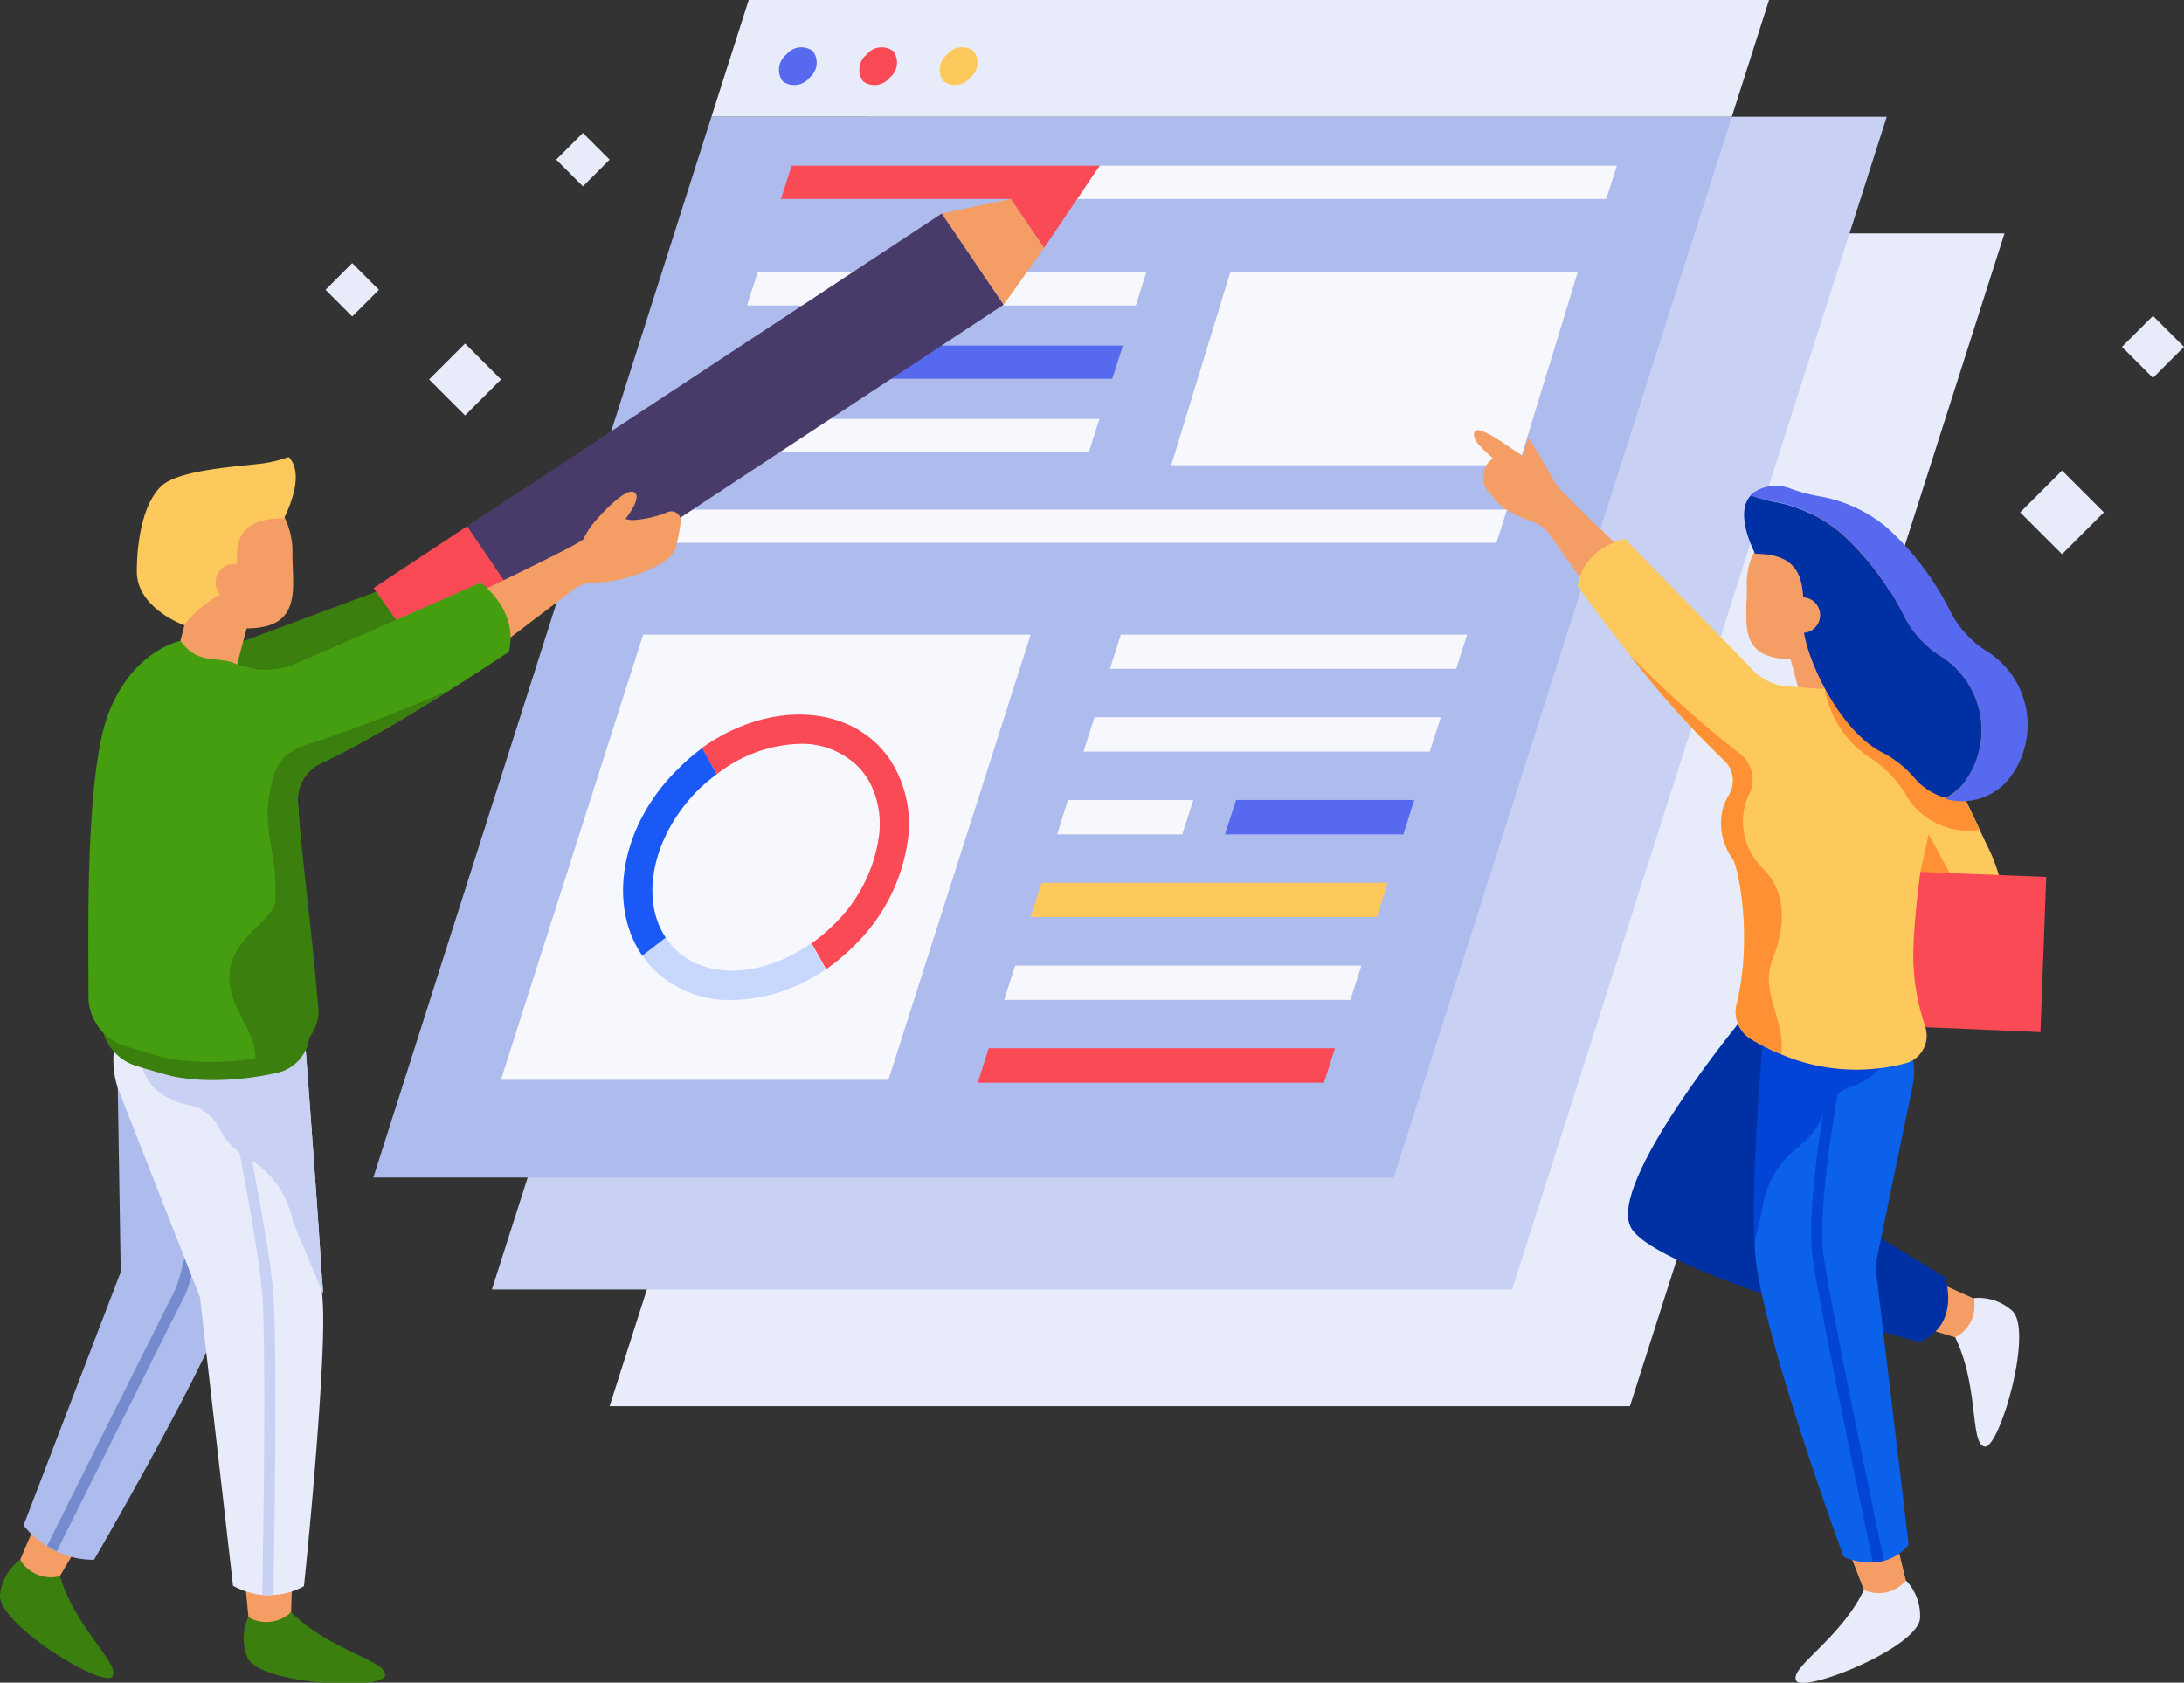 <?xml version="1.0" encoding="UTF-8"?> <svg xmlns="http://www.w3.org/2000/svg" viewBox="0 0 181.64 139.98"><rect x="0" y="0" width="181.64" height="139.98" fill="#333333" stroke="none"/><defs><style>.a{fill:#e8ecfa;}.b{fill:#c8d1f3;}.c{fill:#aebbed;}.d{fill:#5669ef;}.e{fill:#fa4a56;}.f{fill:#fec95c;}.g{fill:#f7f8fd;}.h{fill:#c8d7fd;}.i{fill:#1b59f7;}.j{fill:#f49d64;}.k{fill:#0031a4;}.l{fill:#0c61ea;}.m{fill:#0244d5;}.n{fill:#ff9134;}.o{fill:#3b7f0e;}.p{fill:#758bcd;}.q{fill:#493b69;}.r{fill:#449e0f;}</style></defs><polygon class="a" points="135.56 116.98 50.7 116.98 81.86 19.42 166.71 19.42 135.56 116.98"></polygon><polygon class="b" points="125.76 107.27 40.91 107.27 72.07 9.71 156.92 9.71 125.76 107.27"></polygon><polygon class="a" points="144.03 9.71 147.13 0 62.27 0 59.17 9.71 144.03 9.71"></polygon><polygon class="c" points="59.17 9.71 31.05 97.96 115.91 97.96 144.03 9.71 59.17 9.71"></polygon><path class="d" d="M70,6.13a1.62,1.62,0,0,1-.29,2.22,1.62,1.62,0,0,1-2.22.29,1.62,1.62,0,0,1,.29-2.22A1.62,1.62,0,0,1,70,6.13Z" transform="translate(-2.39 -1.88)"></path><path class="e" d="M76.68,6.13a1.61,1.61,0,0,1-.3,2.22,1.6,1.6,0,0,1-2.21.29,1.62,1.62,0,0,1,.29-2.22A1.62,1.62,0,0,1,76.68,6.13Z" transform="translate(-2.39 -1.88)"></path><path class="f" d="M83.37,6.13a1.61,1.61,0,0,1-.29,2.22,1.62,1.62,0,0,1-2.22.29,1.61,1.61,0,0,1,.3-2.22A1.6,1.6,0,0,1,83.37,6.13Z" transform="translate(-2.39 -1.88)"></path><polygon class="g" points="73.89 89.83 41.66 89.83 53.49 52.79 85.72 52.79 73.89 89.83"></polygon><polygon class="g" points="125.34 42.39 124.46 45.16 55.86 45.16 56.74 42.39 125.34 42.39"></polygon><polygon class="g" points="119.83 59.67 118.91 62.53 90.11 62.53 91.03 59.67 119.83 59.67"></polygon><polygon class="g" points="99.25 66.55 98.33 69.41 87.92 69.41 88.82 66.55 99.25 66.55"></polygon><polygon class="d" points="117.62 66.55 116.72 69.41 101.88 69.41 102.81 66.55 117.62 66.55"></polygon><polygon class="d" points="93.39 28.75 92.5 31.51 60.2 31.51 62.13 28.75 93.39 28.75"></polygon><polygon class="g" points="91.44 34.85 90.56 37.62 58.26 37.62 59.13 34.85 91.44 34.85"></polygon><polygon class="g" points="95.34 22.64 94.46 25.41 62.13 25.41 63.02 22.64 95.34 22.64"></polygon><polygon class="g" points="122.02 52.79 121.11 55.64 92.31 55.64 93.22 52.79 122.02 52.79"></polygon><polygon class="f" points="115.42 73.44 114.51 76.29 85.72 76.29 86.62 73.44 115.42 73.44"></polygon><polygon class="g" points="113.23 80.33 112.31 83.18 83.51 83.18 84.43 80.33 113.23 80.33"></polygon><polygon class="e" points="111.03 87.2 110.12 90.07 81.32 90.07 82.23 87.2 111.03 87.2"></polygon><path class="e" d="M76.62,65.41a8.19,8.19,0,0,0-1.21-1.55c-3.55-3.54-9.72-3.3-14.66.26L62,66.29a11.73,11.73,0,0,1,6.89-2.53,6.66,6.66,0,0,1,4.81,1.84,6.08,6.08,0,0,1,1,1.32,7.53,7.53,0,0,1,.76,4.71,12.62,12.62,0,0,1-3.73,7.17,13.26,13.26,0,0,1-1.84,1.55l1.21,2.16a16.73,16.73,0,0,0,2.37-2A15.17,15.17,0,0,0,77.86,72,9.8,9.8,0,0,0,76.62,65.41Z" transform="translate(-2.39 -1.88)"></path><path class="h" d="M58.49,80.79a6.33,6.33,0,0,1-.73-.91l-1.95,1.5a7.8,7.8,0,0,0,.94,1.14,9,9,0,0,0,6.53,2.55,14,14,0,0,0,7.78-2.56l-1.21-2.16C65.91,83.15,61.15,83.45,58.49,80.79Z" transform="translate(-2.39 -1.88)"></path><path class="i" d="M60.47,67.58A15.06,15.06,0,0,1,62,66.29l-1.22-2.17a16.24,16.24,0,0,0-2,1.73C54,70.54,52.9,77.17,55.81,81.38l1.95-1.5C55.59,76.64,56.66,71.4,60.47,67.58Z" transform="translate(-2.39 -1.88)"></path><rect class="a" x="171.43" y="42.05" width="4.92" height="4.92" transform="translate(80.01 -111.81) rotate(45)"></rect><rect class="a" x="38.95" y="31.33" width="4.23" height="4.23" transform="translate(33.29 -21.12) rotate(45)"></rect><rect class="a" x="179.62" y="28.91" width="3.65" height="3.65" transform="translate(72.49 -121.18) rotate(45)"></rect><rect class="a" x="30.11" y="24.42" width="3.14" height="3.14" transform="translate(25.27 -16.67) rotate(45)"></rect><rect class="a" x="49.3" y="13.59" width="3.14" height="3.14" transform="translate(23.23 -33.41) rotate(45)"></rect><polygon class="e" points="65.84 13.78 64.95 16.55 89.67 16.55 91.46 13.78 65.84 13.78"></polygon><polygon class="g" points="134.48 13.78 91.46 13.78 89.2 16.55 133.59 16.55 134.48 13.78"></polygon><polygon class="j" points="157.28 109.63 162.59 111.25 165.57 110.66 164.13 108.01 158.91 105.65 157.28 109.63"></polygon><path class="a" d="M165,113.13c2,4.13,1.22,8.88,2.45,9.09s4.16-9.84,2.23-11.35a4.19,4.19,0,0,0-3.14-1A2.94,2.94,0,0,1,165,113.13Z" transform="translate(-2.39 -1.88)"></path><path class="k" d="M147.32,86.59s-11.41,13.8-9.26,17.46,24,9.48,24,9.48c3.47-1.54,2.09-5.4,2.09-5.4l-13.28-8.07,4.79-9Z" transform="translate(-2.39 -1.88)"></path><polygon class="j" points="153.01 127.08 155.02 132.27 157.32 134.24 158.51 131.48 157.15 125.91 153.01 127.08"></polygon><path class="l" d="M161.44,92.32l-3.08,14.85,2.77,23.21a4,4,0,0,1-2,1.33,4.31,4.31,0,0,1-.92.15,5.35,5.35,0,0,1-2.49-.48s-7-19-7.38-25.55c0-.2,0-.41,0-.64-.28-6.8,1-19.92,1-19.92h6.56a4.53,4.53,0,0,1,.91.09,5.65,5.65,0,0,1,3.07,1.56A5.84,5.84,0,0,1,161.44,92.32Z" transform="translate(-2.39 -1.88)"></path><path class="m" d="M159.08,131.71a4.31,4.31,0,0,1-.92.15c-1.37-6.53-4.35-20.88-5-25.26-.75-5.12,1.79-17.54,2.61-21.33.15-.68.24-1.09.25-1.1l.89.25-.23.94c-.79,3.6-3.32,16.23-2.61,21.1C154.73,110.83,157.71,125.21,159.08,131.71Z" transform="translate(-2.39 -1.88)"></path><path class="m" d="M158.46,91.06a6.34,6.34,0,0,1-2.22,1.27A3.48,3.48,0,0,0,154,94.51a5.52,5.52,0,0,1-1.76,2.54l-.6.51a7.88,7.88,0,0,0-2.68,4.8,21,21,0,0,1-.57,2.47l-.1.36c-.28-6.8,1-19.92,1-19.92h6.5a5.74,5.74,0,0,1,4,1.65A5,5,0,0,1,158.46,91.06Z" transform="translate(-2.39 -1.88)"></path><path class="a" d="M157.41,134.15c-2,4.13-6.22,6.45-5.63,7.54s10.3-2.81,10.3-5.26a4.24,4.24,0,0,0-1.17-3.07A3,3,0,0,1,157.41,134.15Z" transform="translate(-2.39 -1.88)"></path><polygon class="g" points="126.31 38.7 97.41 38.7 102.32 22.64 131.22 22.64 126.31 38.7"></polygon><path class="j" d="M159.37,50.83a5.86,5.86,0,1,0-11.69,0c0,2.65-.83,5.87,3.62,5.87l1.32,4.92h4.94l-1.32-5.18A6.41,6.41,0,0,0,159.37,50.83Z" transform="translate(-2.39 -1.88)"></path><path class="j" d="M139.87,50l-3.87,3-4.87-6.84a3,3,0,0,0-1.22-.87,13.56,13.56,0,0,1-2.07-.91,4.36,4.36,0,0,1-1.36-1.26c-.25-.41-.74-.58-.73-1.56a1.23,1.23,0,0,1,.08-.43,1.6,1.6,0,0,1,.73-1.11c-.69-.67-1.84-1.53-1.53-2.23s3.23,1.57,4,2l.46-1.44a23.13,23.13,0,0,1,1.65,2.68l.22.35.34.64C132.08,42.81,139.87,50,139.87,50Z" transform="translate(-2.39 -1.88)"></path><path class="f" d="M168.72,75c.09,1.13-1.56,2.82-3.15,4.17-.51.45-1,.85-1.46,1.18-.78.6-1.33,1-1.33,1l-.25,6a2.74,2.74,0,0,1,.1.69,2.37,2.37,0,0,1-1.71,2.28,16,16,0,0,1-10.39-.73A19,19,0,0,1,148,88.31a2.64,2.64,0,0,1-1.17-2.93c1.36-5.59.11-11.33-.3-12a5.1,5.1,0,0,1-.81-4.39,6.6,6.6,0,0,1,.43-.93,2.3,2.3,0,0,0-.31-2.87,77,77,0,0,1-6.54-7.11c-.16-.21-.33-.41-.5-.62-3-3.73-5.2-6.85-5.2-6.85.48-3.2,3.93-3.9,3.93-3.9l10.39,10.64A4.6,4.6,0,0,0,151.25,59h.21l1.62.13.55.05.54,0,3.39.26a8.06,8.06,0,0,1,4.53,1.87l.07.06c.14.12.27.26.41.4s2.11,4.14,3.85,7.81c.22.44.42.88.61,1.3s.46,1,.66,1.4A14,14,0,0,1,168.72,75Z" transform="translate(-2.39 -1.88)"></path><path class="n" d="M167,70.92a6.08,6.08,0,0,1-6.09-2.87.14.14,0,0,0,0-.07,10,10,0,0,0-2.75-2.91,8.57,8.57,0,0,1-4-5.85l3.39.26a8.06,8.06,0,0,1,4.53,1.87l.07.06c.14.12.27.26.41.4s2.11,4.14,3.85,7.81C166.64,70.06,166.84,70.5,167,70.92Z" transform="translate(-2.39 -1.88)"></path><path class="n" d="M150.53,89.57A19,19,0,0,1,148,88.31a2.64,2.64,0,0,1-1.17-2.93c1.36-5.59.11-11.33-.3-12a5.1,5.1,0,0,1-.81-4.39,6.6,6.6,0,0,1,.43-.93,2.3,2.3,0,0,0-.31-2.87,77,77,0,0,1-6.54-7.11c-.16-.21-.33-.41-.5-.62l-.88-1.12a88.17,88.17,0,0,0,9.22,8.28,2.72,2.72,0,0,1,.73,3.32,5.12,5.12,0,0,0-.4,1.14,5.44,5.44,0,0,0,1.49,5c1.19,1.17,2.53,3.43.81,7.71C148.77,84.39,150.93,86.94,150.53,89.57Z" transform="translate(-2.39 -1.88)"></path><polygon class="n" points="164.95 77.71 159.71 72.53 160.4 69.41 164.95 77.71"></polygon><path class="e" d="M162.1,74.41l10.47.42-.48,12.91-9.56-.41a18.28,18.28,0,0,1-1-6.75C161.63,77.89,162.1,74.41,162.1,74.41Z" transform="translate(-2.39 -1.88)"></path><path class="d" d="M167.77,56.14a8.47,8.47,0,0,1-3.18-3.41,23.4,23.4,0,0,0-5.22-6.92,11.91,11.91,0,0,0-5.68-2.65,13.16,13.16,0,0,1-2.37-.63,3.36,3.36,0,0,0-3.07.31,2.55,2.55,0,0,0-.3.26,12.17,12.17,0,0,0,1.89.48,12,12,0,0,1,5.68,2.65,23.4,23.4,0,0,1,5.22,6.92,8.41,8.41,0,0,0,3.16,3.4A7.26,7.26,0,0,1,165.7,67a4.79,4.79,0,0,1-1.52,1.33,5,5,0,0,0,5.37-1.76A7.24,7.24,0,0,0,167.77,56.14Z" transform="translate(-2.39 -1.88)"></path><path class="k" d="M165.7,67a7.26,7.26,0,0,0-1.78-10.42,8.41,8.41,0,0,1-3.18-3.41,23.4,23.4,0,0,0-5.22-6.92,12,12,0,0,0-5.68-2.65A12.17,12.17,0,0,1,148,43.1c-1.44,1.49.37,4.85.37,4.85,4.42,0,4,3,4,5.93,0,2.21,2.76,8.57,6.45,10.54a8.93,8.93,0,0,1,2.75,2.13l0,0a5.25,5.25,0,0,0,2.66,1.71A4.79,4.79,0,0,0,165.7,67Z" transform="translate(-2.39 -1.88)"></path><circle class="j" cx="149.9" cy="51.17" r="1.48"></circle><path class="o" d="M41.81,52.57c0,.62-9.6,6.76-15.57,9.62L16.17,57.64c4.5-1.71,23.73-8.85,23.73-8.85Z" transform="translate(-2.39 -1.88)"></path><polygon class="j" points="7.82 126.31 4.99 131.1 2.4 132.67 1.68 129.75 3.93 124.48 7.82 126.31"></polygon><path class="c" d="M27.09,88s-3.42,15.83-5.64,22-11.24,21.64-11.24,21.64a7.17,7.17,0,0,1-3.1-.69,7.55,7.55,0,0,1-.81-.45,7.23,7.23,0,0,1-1.95-1.73l8.08-21.08-.28-17.39c0-1.23,1.17-8.8,1.17-8.8.87-3,3.17.5,6,1l2.38,1.67.85.59,3.67,2.58Z" transform="translate(-2.39 -1.88)"></path><path class="p" d="M22.69,83.9c0,.09-.06.4-.13.88-.66,4.27-3.43,22.19-4.83,24.94-1.33,2.6-8.72,17.4-10.62,21.22a7.55,7.55,0,0,1-.81-.45c1.94-3.9,9.28-18.59,10.6-21.2s4.33-22,4.81-25.1c0-.25.07-.4.07-.42Z" transform="translate(-2.39 -1.88)"></path><path class="o" d="M7.38,133c1.31,4.4,5.1,7.37,4.34,8.36S2,136.89,2.4,134.47a4.25,4.25,0,0,1,1.66-2.84A3,3,0,0,0,7.38,133Z" transform="translate(-2.39 -1.88)"></path><polygon class="j" points="24.4 128.54 24.21 134.09 22.69 136.71 20.66 134.5 20.11 128.78 24.4 128.54"></polygon><path class="a" d="M29.19,114.83c-.37,8.11-1.52,19-1.52,19a5.64,5.64,0,0,1-2.54.73,4.72,4.72,0,0,1-.93,0,6.3,6.3,0,0,1-2.43-.76l-2.75-24L12.42,93a7.38,7.38,0,0,1,3-9.26,10.52,10.52,0,0,1,2.71-1.21l1.2.53,1,.45L24,85.13l.35.15,2.26,1,1,.2s1.17,15.4,1.57,22c0,.32,0,.67,0,1C29.32,111,29.28,112.82,29.19,114.83Z" transform="translate(-2.39 -1.88)"></path><path class="b" d="M25.13,134.56a4.72,4.72,0,0,1-.93,0c.07-3.64.34-20.17,0-25s-4-22.6-4.85-26.48c-.1-.47-.16-.73-.16-.76l.91-.18c0,.12.13.62.28,1.39,1,4.93,4.41,21.25,4.75,26C25.46,114.33,25.19,130.93,25.13,134.56Z" transform="translate(-2.39 -1.88)"></path><path class="b" d="M29.27,109.51l-2.52-6a7.83,7.83,0,0,0-3.41-5.09L22.67,98A5.59,5.59,0,0,1,20.6,95.7a3.54,3.54,0,0,0-2.53-1.89,6,6,0,0,1-2.35-1c-2.3-1.54-1.79-5.54-1.79-5.84L24,85.13l.35.15,2.26,1,1,.2s1.17,15.4,1.57,22C29.25,108.79,29.27,109.14,29.27,109.51Z" transform="translate(-2.39 -1.88)"></path><path class="o" d="M26.25,88.79a28.44,28.44,0,0,1-6.37.74,20.17,20.17,0,0,1-3.76-.3c-.72-.12-2.41-.62-4-1.11a5.06,5.06,0,0,1-1.2-.56,4.11,4.11,0,0,0,2.84,3c1.3.4,2.71.82,3.31.92a17.22,17.22,0,0,0,3.12.25,24,24,0,0,0,5.31-.62,3.46,3.46,0,0,0,2.65-3.36A4.2,4.2,0,0,1,26.25,88.79Z" transform="translate(-2.39 -1.88)"></path><path class="o" d="M26.6,136c3.26,3.24,8,4,7.81,5.27s-10.66.74-11.47-1.57a4.23,4.23,0,0,1,.1-3.29A3,3,0,0,0,26.6,136Z" transform="translate(-2.39 -1.88)"></path><path class="j" d="M14.45,48a6.4,6.4,0,0,1,6.13-6.65A6.41,6.41,0,0,1,26.71,48c0,2.78.86,6.15-3.8,6.15l-1.38,5.16H16.35l1.38-5.43A6.73,6.73,0,0,1,14.45,48Z" transform="translate(-2.39 -1.88)"></path><path class="f" d="M26,45c-4.64,0-3.89,3-3.83,5,0,.75-2.85,1.68-4.47,3.89,0,0-3.93-1.42-3.93-4.45,0-2.62.54-5.74,2.06-7.14s6.73-1.62,8.57-1.89a11.17,11.17,0,0,0,2-.51C27.92,41.47,26,45,26,45Z" transform="translate(-2.39 -1.88)"></path><path class="j" d="M20.32,50.34a1.55,1.55,0,1,0,1.55-1.55A1.54,1.54,0,0,0,20.32,50.34Z" transform="translate(-2.39 -1.88)"></path><polygon class="e" points="44.01 51.35 36.38 56.4 31.07 48.92 38.86 43.77 44.01 51.35"></polygon><polygon class="q" points="78.33 17.76 38.86 43.77 44.01 51.35 83.48 25.34 78.33 17.76"></polygon><polygon class="j" points="78.33 17.76 83.48 25.34 86.84 20.62 84.07 16.55 78.33 17.76"></polygon><polygon class="e" points="91.46 13.78 84.07 16.55 86.84 20.62 91.46 13.78"></polygon><path class="j" d="M58,44.45a9.26,9.26,0,0,1-3,.7,2.91,2.91,0,0,1-.59-.1c.61-.81,1.16-1.74.82-2.14-.64-.79-3.18,2.14-3.18,2.14a6.56,6.56,0,0,0-1.14,1.69c-.59.57-10.17,5.1-10.17,5.1l2.78,4.08,6.69-5.09a3,3,0,0,1,1.43-.46,14.24,14.24,0,0,0,2.24-.26s3.95-.93,4.64-2.49A12,12,0,0,0,59,45.3.78.78,0,0,0,58,44.45Z" transform="translate(-2.39 -1.88)"></path><path class="r" d="M44.71,56.1s-9.59,6.48-15.63,9.28a3.32,3.32,0,0,0-1.91,3.25c.25,3.84.78,11.5,1.2,17.08a3.72,3.72,0,0,1-2.88,3.89,25.91,25.91,0,0,1-5.72.62,18.5,18.5,0,0,1-3.35-.29c-.64-.12-2.15-.58-3.55-1a4.36,4.36,0,0,1-3.12-4c0-5.49-.28-18.37,1.61-23.56,2-5.4,6.05-6.18,6.05-6.18,1.51,2.17,3.37,1.16,4.73,2l1.76.4h.67a5.92,5.92,0,0,0,2.35-.48c5.3-2.26,15.44-6.76,15.44-6.76S45.55,52.61,44.71,56.1Z" transform="translate(-2.39 -1.88)"></path><path class="o" d="M29.11,65.37c3.21-1.49,7.3-4,10.82-6.17A133.81,133.81,0,0,1,27.42,64a3.77,3.77,0,0,0-2.42,3c-1,3.86.52,5.6.29,9.81-.09,1.51-3.06,2.76-3.71,5.37-.75,3,2.2,5.38,2.05,7.83a24.32,24.32,0,0,0,2.74-.57,3.73,3.73,0,0,0,2.52-3.32c-.42-5.61-1.45-13.38-1.73-17.4A3.38,3.38,0,0,1,29.11,65.37Z" transform="translate(-2.39 -1.88)"></path></svg> 